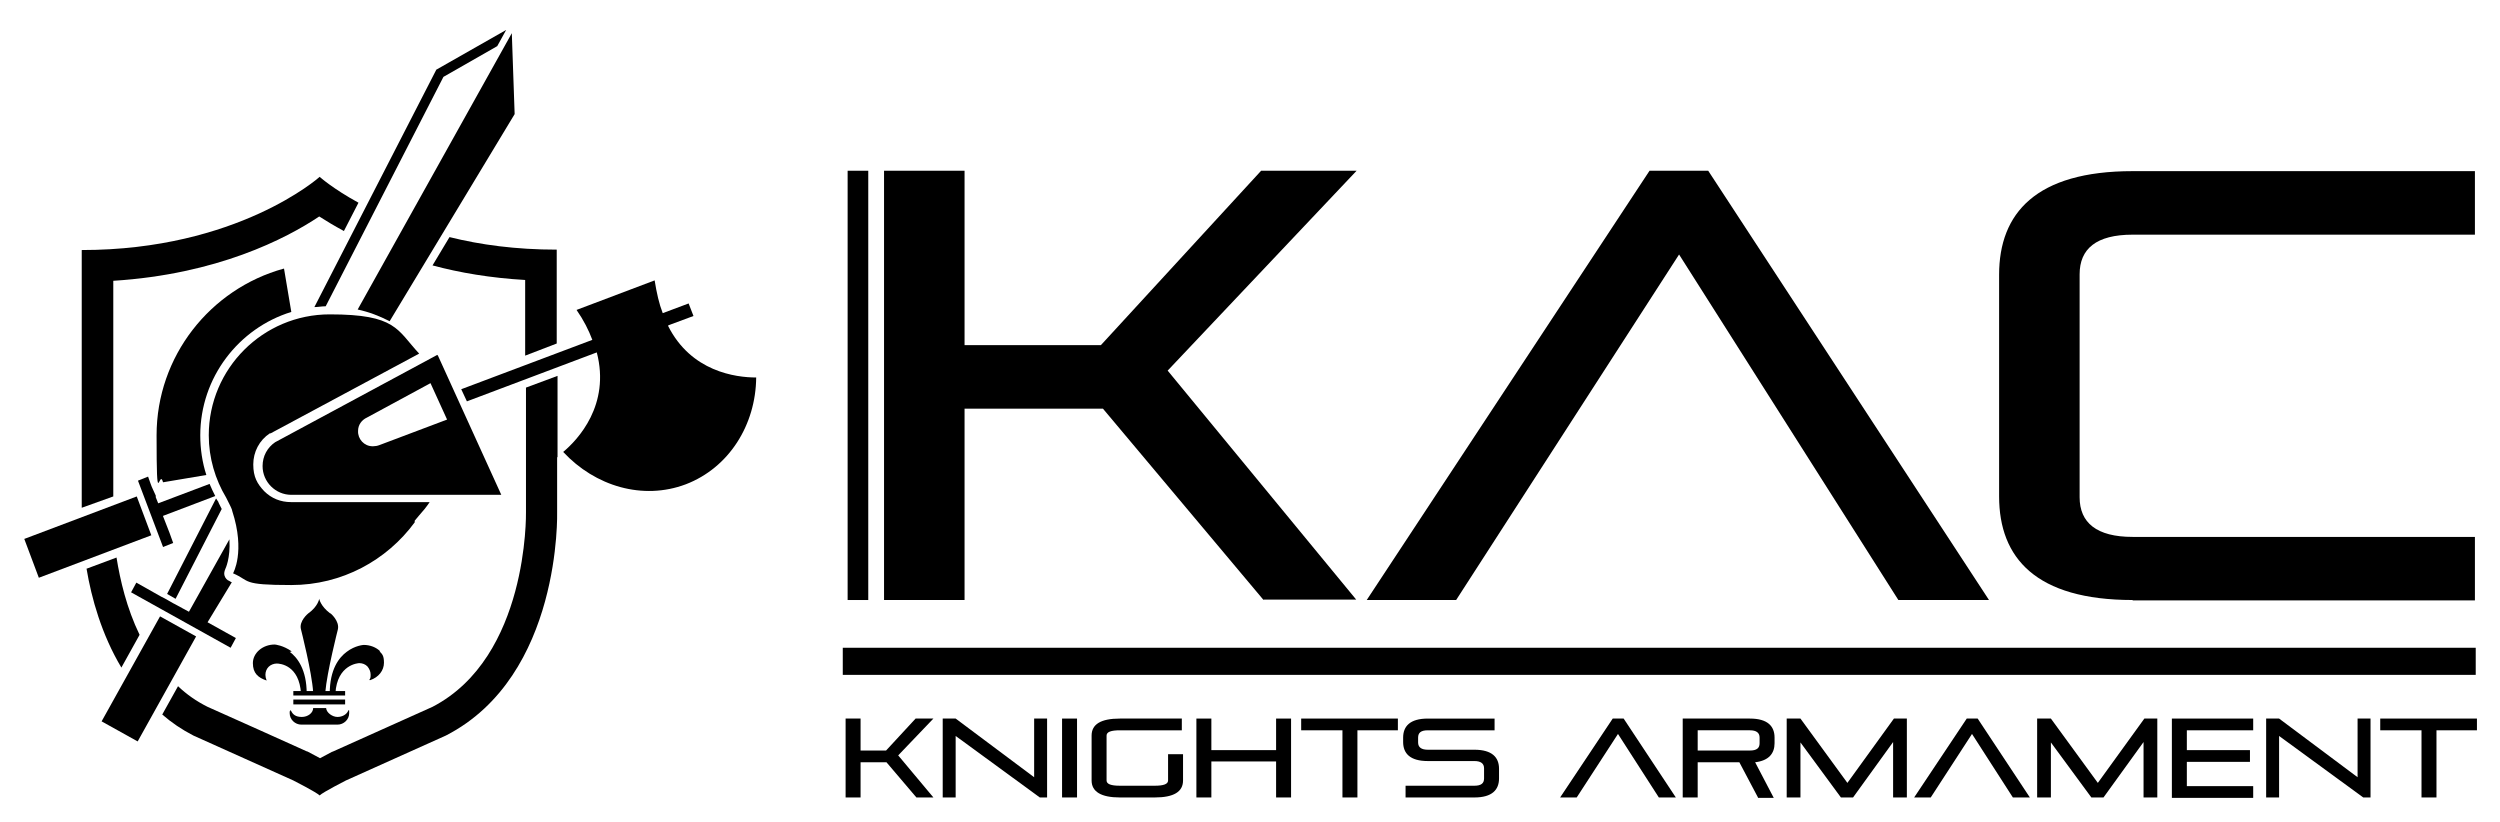 <?xml version="1.0" encoding="UTF-8"?> <svg xmlns="http://www.w3.org/2000/svg" id="Layer_1" version="1.1" viewBox="0 0 617.9 203.2"><g id="Layer_11" data-name="Layer_1"><g><path d="M527.1,148.3c-23.9,0-33-10.4-33-25.6v-54.8c0-15.2,9.1-25.6,33-25.6h84.6v15.7h-84.6c-9,0-13.1,3.5-13.1,9.8v55.1c0,6.3,4.2,9.8,13.1,9.8h84.6v15.7h-84.6Z"></path><g><path d="M312.3,148.3l-39.7-47.3h-34.2v47.3h-19.9V42.2h19.9v43.1h33.7l39.6-43.1h23.6l-46.7,49.4,46.6,56.6h-22.9Z"></path><path d="M469.2,148.3l-54.2-85.4-55.1,85.4h-22.1l69.9-106.1h14.5l69.4,106.1h-22.4,0Z"></path><rect x="208.3" y="160.1" width="403.6" height="6.7"></rect><line x1="212" y1="148.3" x2="212" y2="42.2"></line><rect x="209.5" y="42.2" width="5.1" height="106.1"></rect><g><path d="M226.5,197.1l-7.4-8.7h-6.4v8.7h-3.7v-19.5h3.7v7.9h6.3l7.3-7.9h4.4l-8.7,9.1,8.7,10.4h-4.2Z"></path><path d="M257,197.1l-20.8-15.2v15.2h-3.2v-19.5h3.2l19.4,14.5v-14.5h3.2v19.5h-1.8Z"></path><path d="M262.5,197.1v-19.5h3.7v19.5h-3.7Z"></path><path d="M276.8,197.1c-4.6,0-7-1.4-7-4.2v-11.1c0-2.8,2.3-4.2,7-4.2h15.3v2.9h-15.3c-2.2,0-3.3.4-3.3,1.3v11.1c0,.9,1.1,1.3,3.3,1.3h8.6c2.2,0,3.3-.4,3.3-1.3v-6.5h3.7v6.5c0,2.8-2.3,4.2-7,4.2h-8.6Z"></path><path d="M315.4,197.1v-8.9h-16v8.9h-3.7v-19.5h3.7v7.8h16v-7.8h3.7v19.5h-3.7Z"></path><path d="M331.8,197.1v-16.6h-10.2v-2.9h23.9v2.9h-10v16.6h-3.7,0Z"></path><path d="M347.4,197.1v-2.9h17c1.7,0,2.4-.6,2.4-1.8v-2.5c0-1.2-.8-1.8-2.4-1.8h-11.5c-4.4,0-6.1-1.9-6.1-4.7v-1.1c0-2.8,1.7-4.7,6.1-4.7h16.5v2.9h-16.5c-1.7,0-2.4.6-2.4,1.8v1.2c0,1.2.8,1.8,2.4,1.8h11.5c4.4,0,6.1,1.9,6.1,4.7v2.4c0,2.8-1.7,4.7-6.1,4.7h-17Z"></path><path d="M410,197.1l-10.1-15.7-10.2,15.7h-4.1l13-19.5h2.7l12.9,19.5h-4.2,0Z"></path><path d="M434.5,197.1l-4.6-8.7h-10.3v8.7h-3.7v-19.5h16.6c4.4,0,6.1,1.9,6.1,4.7v1.4c0,2.5-1.4,4.3-4.8,4.7l4.6,8.8h-3.9ZM434.9,182.3c0-1.2-.8-1.8-2.4-1.8h-12.9v5h12.9c1.7,0,2.4-.6,2.4-1.8v-1.4Z"></path><path d="M467.9,197.1v-13.7l-9.9,13.7h-3l-10-13.6v13.6h-3.4v-19.5h3.4l11.6,15.9,11.5-15.9h3.2v19.5h-3.4Z"></path><path d="M497.5,197.1l-10.1-15.7-10.2,15.7h-4.1l13-19.5h2.7l12.9,19.5h-4.2,0Z"></path><path d="M529.8,197.1v-13.7l-9.9,13.7h-3l-10-13.6v13.6h-3.4v-19.5h3.4l11.6,15.9,11.5-15.9h3.2v19.5h-3.4,0Z"></path><path d="M536.8,197.1v-19.5h20.1v2.9h-16.4v4.9h15.6v2.9h-15.6v6h16.4v2.9h-20.1Z"></path><path d="M584.1,197.1l-20.8-15.2v15.2h-3.2v-19.5h3.2l19.4,14.5v-14.5h3.2v19.5h-1.8Z"></path><path d="M598.5,197.1v-16.6h-10.2v-2.9h23.9v2.9h-10v16.6h-3.7Z"></path></g></g></g><g><g><path d="M70.1,66.4c-18.1,5-31.4,21.6-31.4,41.2s.6,7.9,1.6,11.6l10.7-1.8c-1-3.1-1.5-6.4-1.5-9.8,0-14.3,9.5-26.5,22.5-30.5l-1.8-10.7h0Z"></path><path d="M102.5,129.1c-6.9,9.4-18,15.5-30.5,15.5s-10-1-14.4-2.9c0,0,3.1-5.3-.2-15.4,0-.3-.5-1.3-.5-1.3l-1-2c-2.7-4.5-4.3-9.8-4.3-15.4,0-16.5,13.4-29.9,29.9-29.9s16.6,3.8,22.1,9.7l-36.7,19.7s0,0-.2,0c-2.6,1.7-4.1,4.6-4.1,7.7s1,4.8,2.7,6.6c1.8,1.8,4.1,2.7,6.6,2.7h34.3c-.8,1.2-1.7,2.3-2.7,3.4l-1,1.2v.3Z"></path><path d="M108.1,87.7l-40.1,21.6c-1.9,1.3-3.1,3.4-3.1,5.9,0,3.9,3.2,7.1,7.1,7.1h51.9l-15.7-34.5h-.1ZM92.1,110.3c-2.1,0-3.7-1.8-3.6-3.8,0-1.5.9-2.7,2.2-3.3l15.7-8.5,4.1,9-16.7,6.3c-.5.2-1.1.3-1.6.3h0Z"></path><rect x="21.9" y="162.7" width="29.7" height="10.2" transform="translate(-127.7 118.3) rotate(-60.9)"></rect><path d="M107.8,17.3l-30.1,58.6c.9,0,1.8-.2,2.8-.2l29.1-56.7,13.3-7.6,2.2-4-17.4,9.9h0Z"></path><path d="M54.1,124.1h0Z"></path><path d="M54,124.1h0c-.2-.3-.4-.6-.6-.9l-12.1,23.6,2.1,1.2h0l11.4-22.2-.8-1.6h0ZM53.7,123.9h0ZM53.9,124.7h0ZM53.9,124h0ZM54,124h0ZM54,124.1h0ZM54.1,124.3h0ZM54,124.1h0ZM54.1,124.3h0Z"></path><path d="M96.3,79.4l30.9-51.2-.7-20-38.1,68.3c2.8.6,5.4,1.6,7.9,2.9Z"></path><path d="M57.3,143.9c-.2,0-.4-.2-.6-.3-.6-.2-1-.7-1.2-1.3s0-1.2.2-1.7c0,0,1.3-2.6,1-7.3l-10,17.9-1.3-.7h0l-2.2-1.2-.4-.2-2.1-1.2-.8-.4-6.2-3.5-1.3,2.4,24.6,13.7,1.3-2.4-7-3.9,6-9.9h0Z"></path><g><path d="M21.4,140.6c1.2,7.2,3.7,16.2,8.6,24.4l4.5-8.1c-3.2-6.6-4.8-13.5-5.7-19.1l-7.5,2.8h.1Z"></path><path d="M78.9,43.8h0s-20.2,18-58.7,18v63.7h0c0,0,7.8-2.8,7.8-2.8v-53.3c25.6-1.6,42.7-10.4,50.9-15.9,1.7,1.1,3.7,2.3,6.1,3.6l3.6-7c-6.4-3.5-9.6-6.4-9.6-6.4h0Z"></path></g><polygon points="9.6 142.8 6 133.2 33.8 122.7 37.4 132.3 9.6 142.8"></polygon><path d="M40.3,127.5l12.9-4.9c-.5-1-1-2-1.4-3l-12.7,4.8-.6-1.5v-.4c0,0-1-2.2-1-2.2l-.3-.8-.6-1.7-2.5,1,6.2,16.4,2.5-1-.9-2.5-1.6-4.1h0Z"></path><path d="M165.2,80.4l6.2-2.3-1.2-3.1-6.4,2.4c-.9-2.3-1.5-5-2-8.1l-19.3,7.3c1.8,2.6,3,5,3.9,7.4l-32.4,12.2,1.4,3,32.1-12.1c3.4,13-4.7,21.6-8.3,24.6,7.9,8.5,19.7,12,30.3,8,10.7-4.1,17.3-14.7,17.4-26.4-5,0-16.1-1.4-21.8-12.8h.1Z"></path><g><path d="M129.8,87.9l7.8-3v-23.2c-10.1,0-18.9-1.2-26.5-3.1l-4.2,7c6.7,1.8,14.3,3.1,22.9,3.6v18.7Z"></path><path d="M137.7,113.1v13.4s1.2,40.6-27.5,55.3l-24.7,11.1s-5.7,2.9-6.5,3.7h0c-.8-.8-6.5-3.7-6.5-3.7l-24.7-11.1c-2.9-1.5-5.4-3.2-7.7-5.2l3.9-7c2.1,2,4.5,3.7,7.3,5.1,1,.4,24.5,11,24.5,11,0,0,.2,0,.3.1,1.1.6,2.1,1.1,3,1.6.9-.5,1.9-1,3-1.6,0,0,.2,0,.3-.1l24.5-11c23.7-12.3,23.1-47.7,23.1-48.1v-30.8l7.8-2.9v20.1h-.1Z"></path></g></g><g><path d="M94,161c-1-1-2.5-1.6-4.1-1.6,0,0-2.1.1-4.2,1.7-1.9,1.4-4.2,4.3-4.2,10.3s0,.1,0,.1h1.4s0,0,0-.1c.4-7.2,5.7-7.5,5.9-7.5.8,0,1.5.3,2,.8.5.6.8,1.3.8,2s0,.9-.3,1.3h0c0,.1,0,.1.2.1,2.1-.7,3.4-2.4,3.4-4.3s-.5-2.2-1.3-3l.2.2Z"></path><path d="M72.1,161c-2.1-1.5-4.1-1.7-4.2-1.7-3,0-5.4,2.1-5.4,4.6s1.3,3.6,3.4,4.3h0c-.2-.5-.3-1-.3-1.4,0-.8.3-1.5.8-2s1.3-.8,2-.8,5.6.3,6,7.5c0,0,0,.1,0,.1h1.4s0,0,0-.2c0-5.9-2.3-8.9-4.2-10.3h.2Z"></path><path d="M81.6,151.6c-2.4-1.8-2.7-3.6-2.7-3.6,0,0-.3,1.9-2.7,3.6,0,0-2.4,1.9-1.8,4,0,0,2.7,10.6,3,15.5h3c.4-4.9,3.1-15.5,3.1-15.5.5-2.1-1.8-4-1.8-4h0Z"></path><path d="M71.6,175.8v.5c0,1.5,1.3,2.8,2.9,2.8h8.9c1.6,0,2.9-1.3,2.9-2.8v-.5c0-.7-.3,0-.3,0-.4.8-1.4,1.4-2.6,1.4s-2.7-1-2.8-2.2h-3.2c0,1.2-1.3,2.2-2.8,2.2s-2.2-.6-2.6-1.4c0,0-.3-.6-.3,0h0Z"></path><rect x="72.5" y="170.8" width="12.8" height="1.1"></rect><rect x="72.5" y="172.9" width="12.8" height="1.2"></rect></g></g></g></svg> 